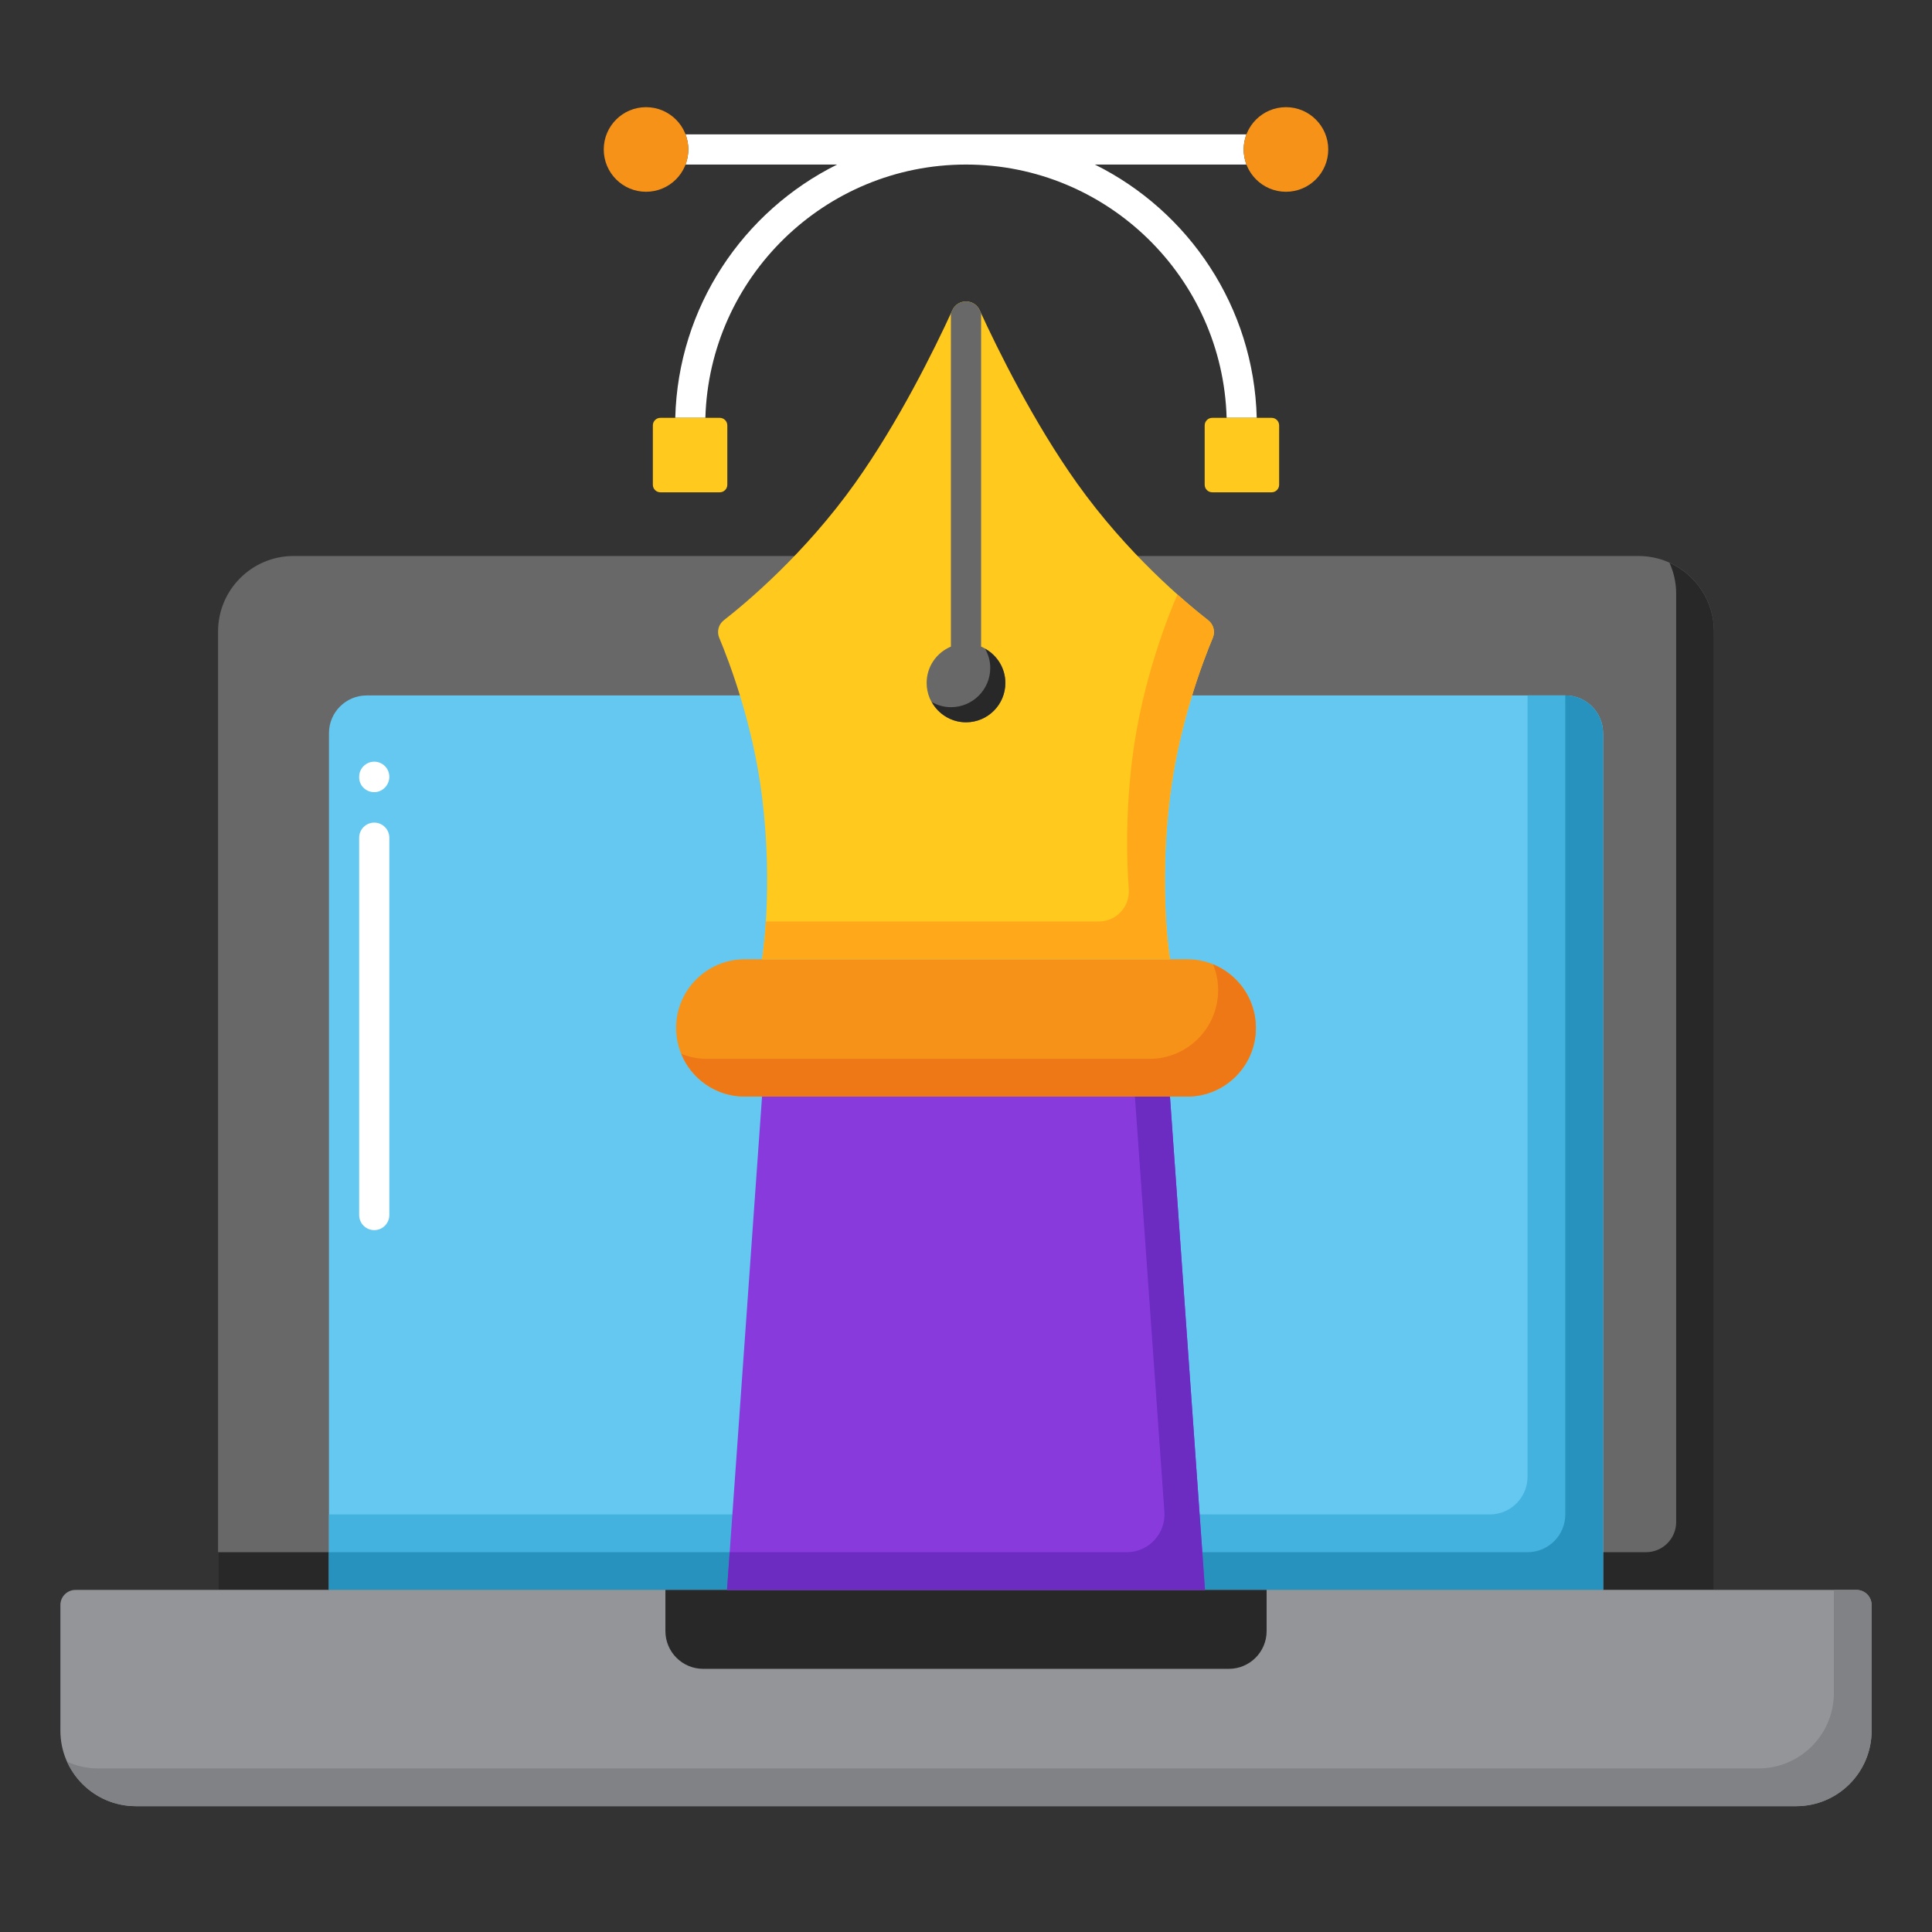 <svg width="70" height="70" viewBox="0 0 70 70" fill="none" xmlns="http://www.w3.org/2000/svg">
<rect x="0" y="0" width="70" height="70" fill="#333333" stroke="none"/>
<path d="M62.099 57.606V22.879C62.099 21.369 60.875 20.145 59.364 20.145H10.636C9.126 20.145 7.901 21.369 7.901 22.879V57.606H62.099Z" fill="#686868"/>
<path d="M60.488 20.389C60.643 20.732 60.731 21.111 60.731 21.512V55.145C60.731 55.749 60.242 56.239 59.638 56.239H7.901V57.606H62.099V22.88C62.099 21.77 61.437 20.818 60.488 20.389Z" fill="#282828"/>
<path d="M58.081 57.606V26.564C58.081 25.809 57.468 25.197 56.714 25.197H13.286C12.531 25.197 11.919 25.809 11.919 26.564V57.606H58.081Z" fill="#64C8F0"/>
<path d="M13.56 44.57C13.258 44.57 13.013 44.325 13.013 44.023V30.352C13.013 30.05 13.258 29.805 13.56 29.805C13.861 29.805 14.106 30.05 14.106 30.352V44.023C14.106 44.325 13.862 44.57 13.56 44.57ZM13.56 28.701C13.258 28.701 13.013 28.466 13.013 28.164V28.144C13.013 27.842 13.258 27.597 13.56 27.597C13.861 27.597 14.106 27.842 14.106 28.144C14.106 28.446 13.862 28.701 13.56 28.701Z" fill="white"/>
<path d="M56.713 25.197H55.346V53.504C55.346 54.259 54.734 54.871 53.979 54.871H11.919V57.606H58.081V26.564C58.081 25.809 57.469 25.197 56.713 25.197Z" fill="#43B2DF"/>
<path d="M56.713 25.197V54.871C56.713 55.627 56.101 56.239 55.346 56.239H11.919V57.606H58.081V26.564C58.081 25.809 57.469 25.197 56.713 25.197Z" fill="#2792BD"/>
<path d="M2.188 58.153V62.706C2.188 64.217 3.412 65.441 4.922 65.441H65.078C66.588 65.441 67.812 64.217 67.812 62.706V58.153C67.812 57.851 67.568 57.606 67.266 57.606H2.734C2.432 57.606 2.188 57.851 2.188 58.153Z" fill="#939598"/>
<path d="M66.445 57.606V61.339C66.445 62.849 65.221 64.074 63.711 64.074H3.554C3.154 64.074 2.774 63.985 2.431 63.83C2.86 64.779 3.812 65.441 4.922 65.441H65.078C66.588 65.441 67.812 64.217 67.812 62.706V58.153C67.812 57.851 67.568 57.606 67.265 57.606H66.445Z" fill="#808285"/>
<path d="M24.109 57.606V59.097C24.109 59.852 24.721 60.465 25.476 60.465H44.524C45.279 60.465 45.892 59.852 45.892 59.097V57.606H24.109Z" fill="#282828"/>
<path d="M27.61 39.731H42.39L43.659 57.606H26.341L27.61 39.731Z" fill="#893ADD"/>
<path d="M42.39 39.731H41.12L42.188 54.775C42.244 55.566 41.617 56.239 40.824 56.239H26.438L26.341 57.606H43.659L42.39 39.731Z" fill="#6C2BC1"/>
<path d="M26.985 39.731H43.015C44.389 39.731 45.503 38.617 45.503 37.243C45.503 35.869 44.389 34.756 43.015 34.756H26.985C25.611 34.756 24.497 35.869 24.497 37.243C24.497 38.617 25.611 39.731 26.985 39.731Z" fill="#F79219"/>
<path d="M43.952 34.94C44.069 35.229 44.135 35.545 44.135 35.876C44.135 37.25 43.022 38.364 41.648 38.364H25.618C25.286 38.364 24.97 38.298 24.681 38.18C25.051 39.09 25.942 39.731 26.985 39.731H43.015C44.389 39.731 45.503 38.617 45.503 37.243C45.503 36.201 44.861 35.31 43.952 34.94Z" fill="#EF7816"/>
<path d="M43.942 23.11C44.036 22.883 43.968 22.623 43.774 22.472C42.967 21.843 40.85 20.075 39.022 17.508C37.455 15.308 36.165 12.697 35.496 11.241C35.301 10.817 34.7 10.817 34.505 11.241C33.836 12.697 32.546 15.308 30.979 17.508C29.15 20.075 27.033 21.844 26.226 22.472C26.033 22.623 25.964 22.883 26.059 23.109C26.424 23.982 27.285 26.242 27.61 28.867C28.028 32.24 27.61 34.756 27.61 34.756H42.391C42.391 34.756 41.973 32.24 42.391 28.867C42.715 26.243 43.576 23.983 43.942 23.11Z" fill="#FFC91D"/>
<path d="M43.774 22.472C43.517 22.272 43.129 21.958 42.661 21.54C42.37 22.207 41.378 24.635 41.023 27.5C40.778 29.479 40.82 31.163 40.898 32.216C40.944 32.85 40.443 33.389 39.807 33.389H27.748C27.693 34.249 27.61 34.756 27.61 34.756H42.391C42.391 34.756 41.973 32.24 42.391 28.868C42.715 26.244 43.575 23.985 43.941 23.111C44.036 22.884 43.967 22.623 43.774 22.472Z" fill="#FFA91A"/>
<path d="M35.547 23.428V11.352C35.53 11.315 35.512 11.276 35.496 11.241C35.301 10.817 34.699 10.817 34.504 11.241C34.488 11.276 34.47 11.315 34.453 11.352V23.428C33.937 23.643 33.574 24.151 33.574 24.744C33.574 25.532 34.212 26.17 35 26.17C35.787 26.17 36.426 25.532 36.426 24.744C36.426 24.151 36.063 23.643 35.547 23.428Z" fill="#686868"/>
<path d="M35.692 23.506C35.808 23.711 35.879 23.945 35.879 24.198C35.879 24.985 35.241 25.623 34.453 25.623C34.2 25.623 33.967 25.552 33.761 25.437C34.005 25.872 34.465 26.17 35 26.17C35.788 26.17 36.426 25.532 36.426 24.745C36.426 24.21 36.128 23.75 35.692 23.506Z" fill="#282828"/>
<path d="M39.669 5.962H45.163C45.098 5.792 45.061 5.608 45.061 5.415C45.061 5.222 45.098 5.038 45.163 4.868H24.837C24.902 5.038 24.939 5.222 24.939 5.415C24.939 5.608 24.902 5.792 24.837 5.962H30.331C26.93 7.649 24.569 11.117 24.466 15.139H25.557C25.702 10.054 29.881 5.962 35 5.962C40.119 5.962 44.298 10.054 44.443 15.139H45.534C45.431 11.117 43.07 7.649 39.669 5.962Z" fill="white"/>
<path d="M46.593 6.948C47.439 6.948 48.125 6.262 48.125 5.415C48.125 4.569 47.439 3.883 46.593 3.883C45.747 3.883 45.06 4.569 45.06 5.415C45.06 6.262 45.747 6.948 46.593 6.948Z" fill="#F79219"/>
<path d="M23.407 6.948C24.254 6.948 24.94 6.262 24.94 5.415C24.94 4.569 24.254 3.883 23.407 3.883C22.561 3.883 21.875 4.569 21.875 5.415C21.875 6.262 22.561 6.948 23.407 6.948Z" fill="#F79219"/>
<path d="M43.922 15.139H46.073C46.224 15.139 46.346 15.262 46.346 15.413V17.564C46.346 17.714 46.224 17.837 46.073 17.837H43.922C43.771 17.837 43.648 17.714 43.648 17.564V15.413C43.648 15.262 43.771 15.139 43.922 15.139Z" fill="#FFC91D"/>
<path d="M23.927 15.139H26.078C26.229 15.139 26.352 15.262 26.352 15.413V17.564C26.352 17.714 26.229 17.837 26.078 17.837H23.927C23.776 17.837 23.654 17.714 23.654 17.564V15.413C23.654 15.262 23.776 15.139 23.927 15.139Z" fill="#FFC91D"/>
</svg>
